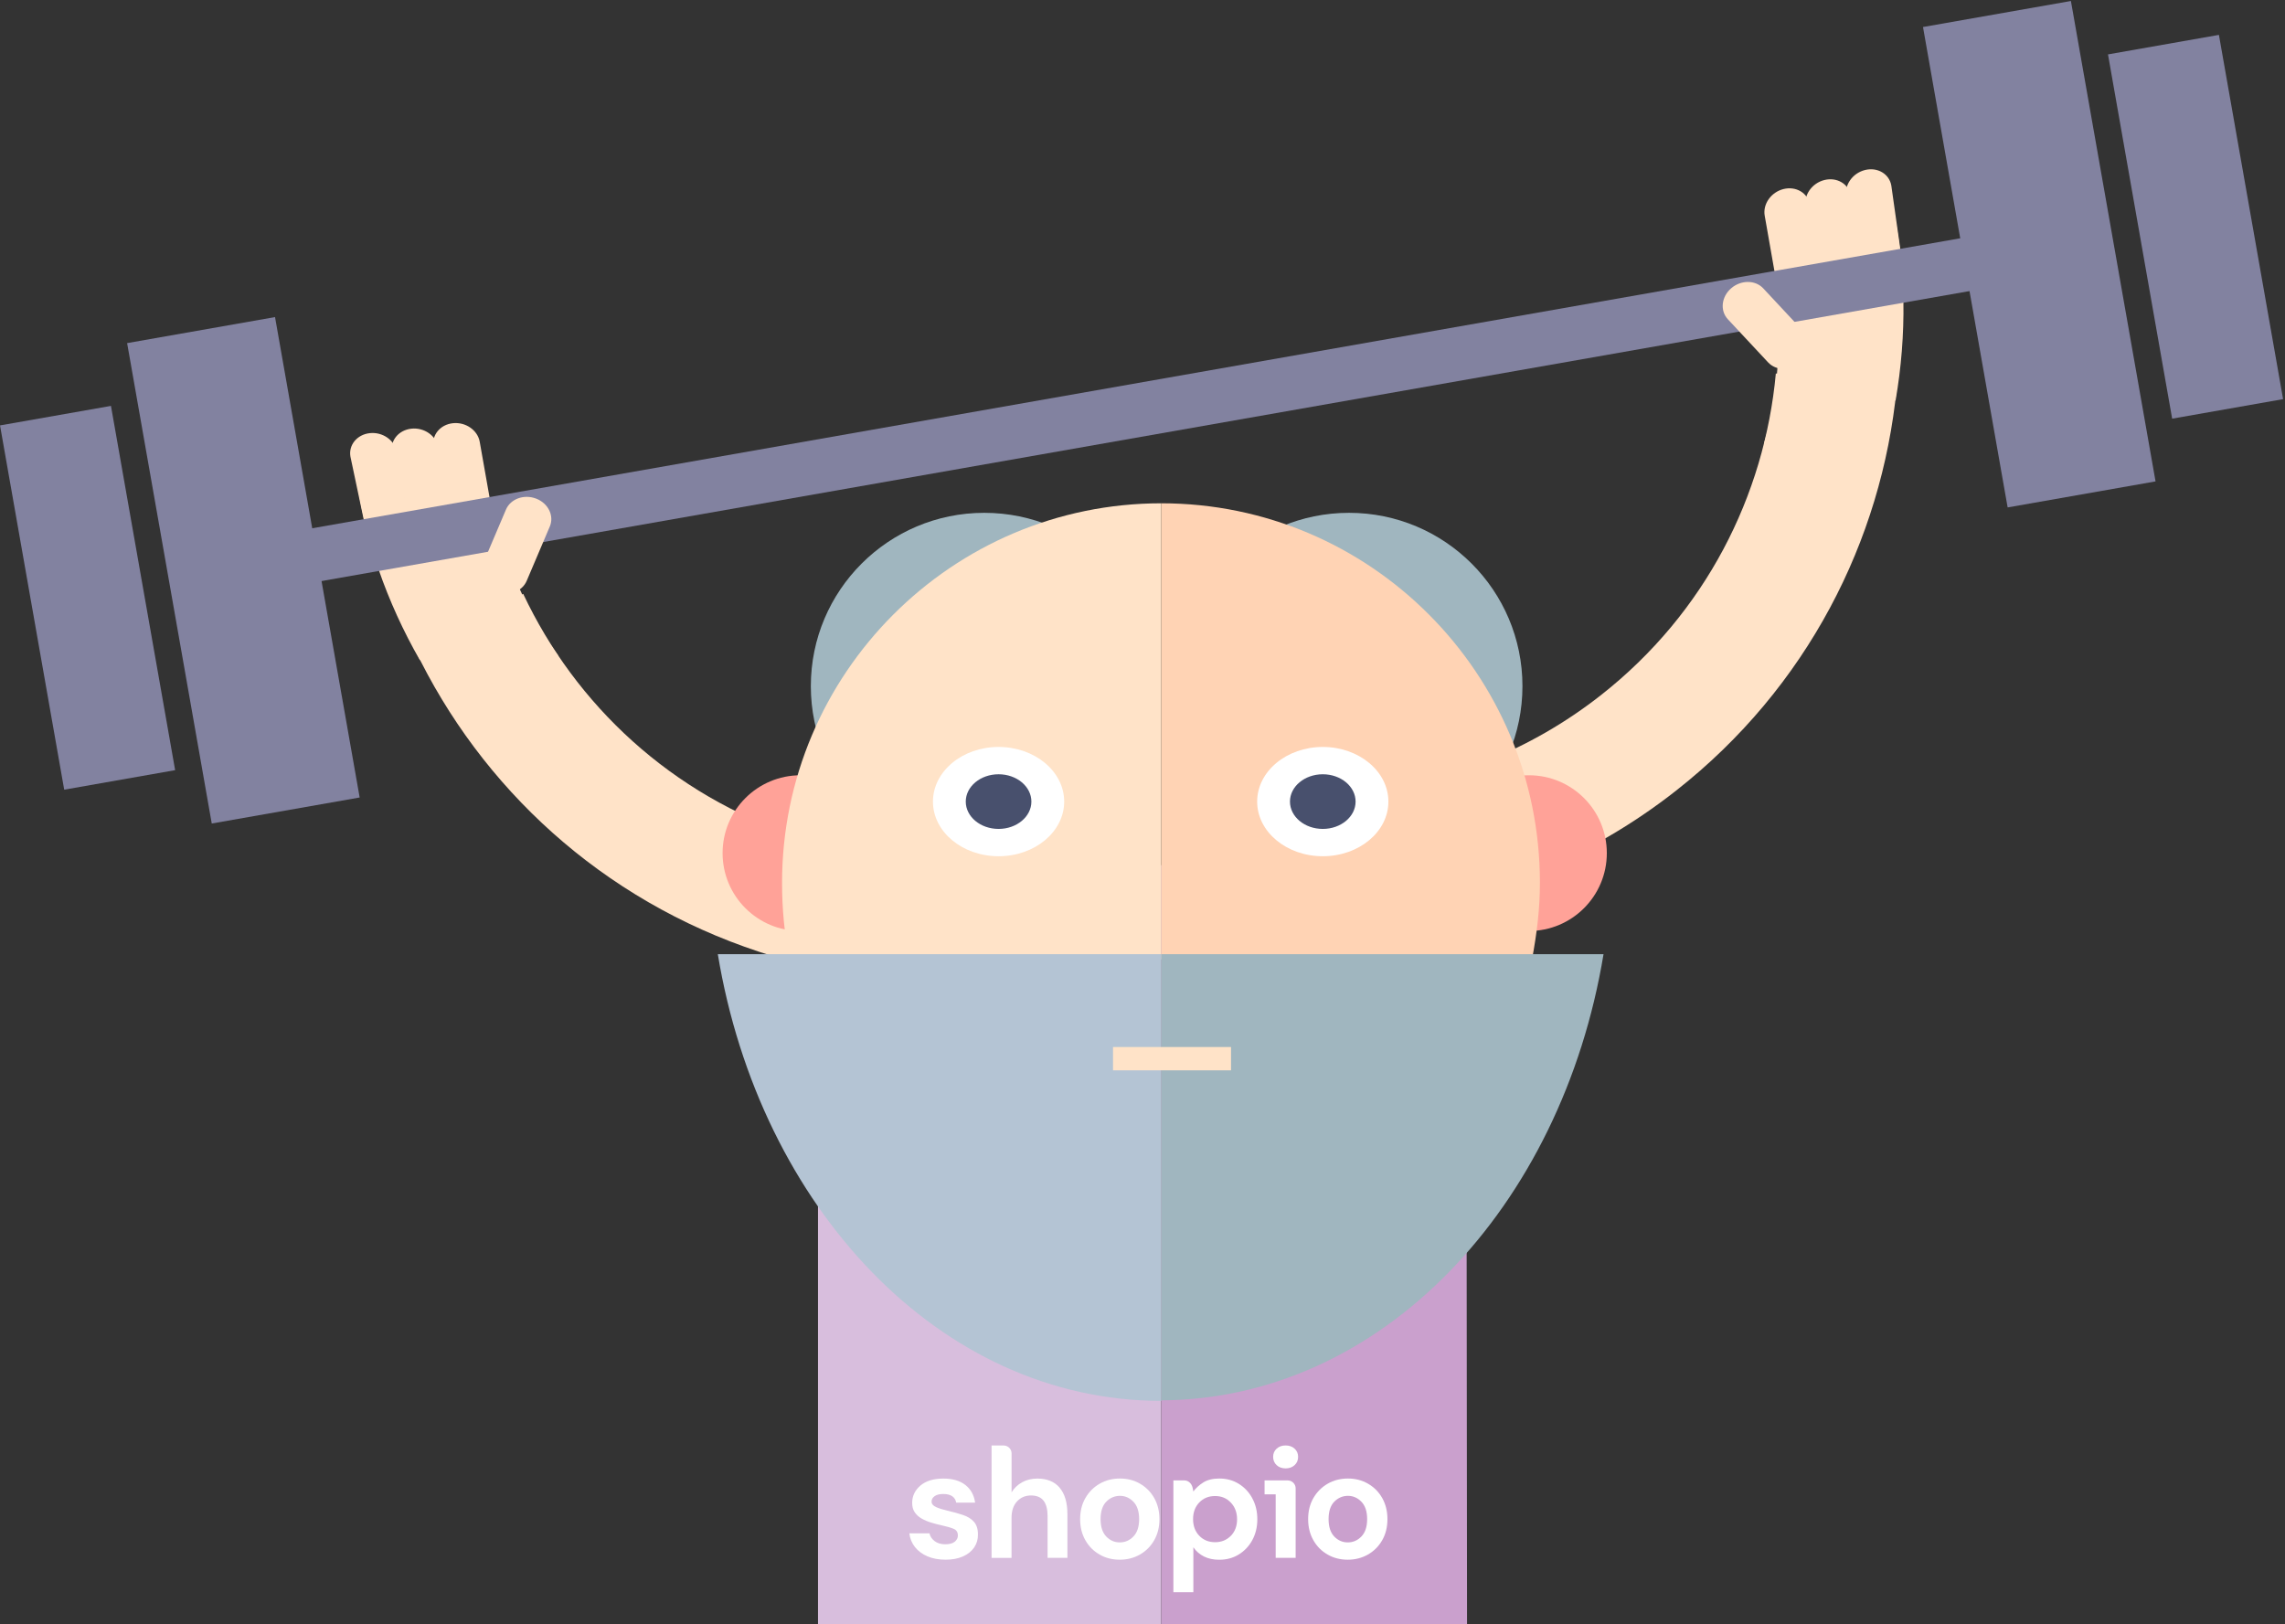 <svg width="294" height="209" viewBox="0 0 294 209" fill="none" xmlns="http://www.w3.org/2000/svg">
<rect x="0" y="0" width="294" height="209" fill="#333333" stroke="none"/>
<g clip-path="url(#clip0_1_1478)">
<path d="M243.9 51.511L226.957 57.086C229.127 49.999 229.172 42.42 228.192 35.025L243.447 26.233C245.275 34.342 245.353 43.125 243.9 51.511Z" fill="#FFE3C8"/>
<path d="M231.77 37.345C230.166 37.738 228.653 36.844 228.39 35.346L227.056 27.752C226.794 26.255 227.882 24.721 229.482 24.325C231.087 23.931 232.598 24.825 232.862 26.323L234.194 33.917C234.458 35.414 233.37 36.948 231.769 37.345" fill="#FFE3C8"/>
<path d="M237.031 36.182C235.427 36.576 233.915 35.682 233.652 34.185L232.32 26.591C232.058 25.094 233.143 23.557 234.745 23.163C236.349 22.769 237.862 23.662 238.125 25.159L239.457 32.754C239.719 34.251 238.634 35.785 237.032 36.182" fill="#FFE3C8"/>
<path d="M242.253 34.895C240.652 35.288 239.139 34.395 238.875 32.897L237.543 25.303C237.279 23.805 238.364 22.271 239.969 21.877C241.57 21.482 243.084 22.375 243.346 23.874L244.537 32.289C244.799 33.786 243.856 34.499 242.253 34.895M228.488 48.06C227.043 63.777 219.407 78.894 206.017 89.424C196.819 96.657 186.154 100.737 175.312 101.85L178.034 117.294C191.337 115.729 204.391 110.596 215.688 101.71C232.473 88.511 242.118 69.604 244.041 49.914L228.488 48.06V48.06ZM54.015 84.93L71.845 84.385C67.383 78.465 64.75 71.357 63.145 64.073L45.803 61.016C46.856 69.262 49.783 77.544 54.015 84.93" fill="#FFE3C8"/>
<path d="M60.574 67.474C62.216 67.295 63.332 65.939 63.066 64.442L61.724 56.85C61.46 55.353 59.913 54.283 58.273 54.457C56.631 54.634 55.517 55.991 55.781 57.489L57.123 65.08C57.387 66.577 58.935 67.646 60.574 67.474Z" fill="#FFE3C8"/>
<path d="M55.232 68.177C56.874 68 57.99 66.644 57.725 65.147L56.382 57.555C56.115 56.058 54.572 54.985 52.931 55.161C51.29 55.338 50.173 56.694 50.438 58.191L51.781 65.784C52.048 67.279 53.589 68.352 55.232 68.177Z" fill="#FFE3C8"/>
<path d="M49.883 68.75C51.524 68.573 52.64 67.217 52.376 65.719L51.032 58.128C50.767 56.631 49.223 55.56 47.582 55.736C45.941 55.911 44.825 57.268 45.09 58.766L46.847 67.082C47.111 68.578 48.242 68.927 49.884 68.751M67.321 76.424C74.05 90.703 86.395 102.305 102.578 107.628C113.694 111.287 125.112 111.481 135.681 108.825L138.4 124.269C125.363 127.34 111.341 126.973 97.685 122.477C77.399 115.802 61.873 101.326 53.337 83.476L67.32 76.424L67.321 76.424Z" fill="#FFE3C8"/>
<path d="M24.54 70.728L267.867 27.907L269.064 34.7L25.737 77.521L24.54 70.728Z" fill="#8282A0"/>
<path d="M222.733 37.103C223.993 36.007 225.844 36.007 226.865 37.103L232.056 42.666C233.081 43.763 232.889 45.543 231.633 46.641C230.377 47.737 228.526 47.736 227.5 46.638L222.31 41.076C221.289 39.978 221.475 38.198 222.734 37.103M68.984 64.163C67.425 63.561 65.687 64.194 65.101 65.573L62.123 72.574C61.536 73.955 62.323 75.561 63.88 76.163C65.437 76.765 67.175 76.132 67.764 74.751L70.741 67.751C71.328 66.372 70.543 64.763 68.985 64.162" fill="#FFE3C8"/>
<path d="M16.356 44.151L35.387 40.802L46.276 102.62L27.245 105.969L16.356 44.151Z" fill="#8282A0"/>
<path d="M277.344 61.946L258.313 65.295L247.423 3.477L266.454 0.128L277.344 61.946Z" fill="#8282A0"/>
<path d="M293.755 51.361L279.481 53.873L271.224 7L285.497 4.488L293.755 51.361Z" fill="#8282A0"/>
<path d="M22.534 99.103L8.261 101.615L0.003 54.742L14.277 52.23L22.534 99.103Z" fill="#8282A0"/>
<path d="M125.149 109.695C108.512 109.695 114.911 158.383 105.249 138.134V208.999H149.418V111.343C139.756 110.869 131.281 109.695 125.149 109.695Z" fill="#D8BEDD"/>
<path d="M188.642 98.184C182.098 111.026 165.291 112.161 149.418 111.344V209.001H188.756L188.642 98.185V98.184Z" fill="#CAA0CD"/>
<path d="M195.886 88.291C195.886 100.608 185.895 110.594 173.572 110.594C161.248 110.594 151.257 100.608 151.257 88.292C151.257 75.975 161.248 65.99 173.572 65.99C185.895 65.99 195.886 75.975 195.886 88.293M148.956 88.291C148.956 100.608 138.965 110.594 126.642 110.594C114.318 110.594 104.327 100.608 104.327 88.292C104.327 75.975 114.318 65.99 126.642 65.99C138.965 65.99 148.956 75.975 148.956 88.293" fill="#A0B6BF"/>
<path d="M113.024 109.779C113.024 115.313 108.535 119.8 102.999 119.8C97.461 119.8 92.972 115.313 92.972 109.779C92.972 104.246 97.461 99.76 102.999 99.76C108.535 99.76 113.024 104.246 113.024 109.779M206.742 109.779C206.742 115.313 202.253 119.8 196.716 119.8C191.18 119.8 186.691 115.313 186.691 109.779C186.691 104.246 191.18 99.76 196.716 99.76C202.254 99.76 206.742 104.246 206.742 109.779Z" fill="#FFA298"/>
<path d="M149.418 64.763C122.503 64.763 100.623 86.696 100.623 113.608C100.623 116.946 100.919 120.02 101.558 123.469H149.418V64.763V64.763Z" fill="#FFE3C8"/>
<path d="M198.134 113.607C198.134 86.695 176.334 64.763 149.418 64.763V123.469H197.117C197.756 120.02 198.133 116.945 198.133 113.606" fill="#FFD3B4"/>
<path d="M136.924 103.149C136.924 107.032 133.144 110.18 128.482 110.18C123.82 110.18 120.039 107.033 120.039 103.149C120.039 99.265 123.82 96.117 128.482 96.117C133.144 96.117 136.924 99.265 136.924 103.149Z" fill="white"/>
<path d="M132.704 103.149C132.704 105.09 130.813 106.665 128.482 106.665C126.149 106.665 124.26 105.09 124.26 103.149C124.26 101.207 126.151 99.632 128.483 99.632C130.813 99.632 132.704 101.207 132.704 103.149" fill="#48506D"/>
<path d="M178.637 103.149C178.637 107.032 174.858 110.18 170.196 110.18C165.534 110.18 161.753 107.033 161.753 103.149C161.753 99.265 165.534 96.117 170.196 96.117C174.858 96.117 178.637 99.265 178.637 103.149Z" fill="white"/>
<path d="M174.417 103.149C174.417 105.09 172.526 106.665 170.196 106.665C167.863 106.665 165.974 105.09 165.974 103.149C165.974 101.207 167.864 99.632 170.196 99.632C172.526 99.632 174.417 101.207 174.417 103.149Z" fill="#48506D"/>
<path d="M149.418 122.78H92.357C97.745 155.359 120.96 180.261 149.386 180.261C149.458 180.261 149.418 180.195 149.418 180.195V122.779V122.78Z" fill="#B4C4D4"/>
<path d="M206.319 122.78H149.418V180.195C177.714 180.066 200.944 155.359 206.319 122.778" fill="#A0B6BF"/>
<path d="M143.207 136.23H158.39" stroke="#FFE3C8" stroke-width="3" stroke-miterlimit="10"/>
<path d="M121.663 200.701C120.78 200.701 120.001 200.555 119.332 200.269C118.662 199.983 118.126 199.581 117.724 199.076C117.323 198.565 117.079 197.98 117 197.311H119.593C119.672 197.7 119.892 198.029 120.245 198.303C120.598 198.577 121.06 198.717 121.62 198.717C122.181 198.717 122.594 198.601 122.856 198.376C123.118 198.151 123.246 197.889 123.246 197.591C123.246 197.165 123.057 196.872 122.686 196.72C122.308 196.568 121.791 196.416 121.121 196.27C120.695 196.178 120.257 196.063 119.819 195.929C119.374 195.795 118.972 195.624 118.601 195.417C118.23 195.21 117.937 194.943 117.706 194.614C117.475 194.285 117.365 193.883 117.365 193.396C117.365 192.514 117.718 191.771 118.418 191.168C119.125 190.566 120.111 190.261 121.383 190.261C122.564 190.261 123.502 190.535 124.208 191.083C124.908 191.631 125.328 192.392 125.462 193.354H123.033C122.887 192.617 122.327 192.246 121.365 192.246C120.884 192.246 120.513 192.337 120.251 192.526C119.989 192.715 119.861 192.946 119.861 193.226C119.861 193.518 120.056 193.756 120.446 193.932C120.835 194.109 121.347 194.267 121.992 194.413C122.686 194.571 123.325 194.754 123.909 194.949C124.494 195.143 124.956 195.43 125.303 195.813C125.65 196.197 125.827 196.738 125.827 197.451C125.839 198.066 125.681 198.626 125.346 199.119C125.011 199.612 124.53 200.001 123.897 200.281C123.27 200.561 122.521 200.701 121.669 200.701H121.663Z" fill="white"/>
<path d="M144.078 200.702C143.116 200.702 142.245 200.482 141.478 200.038C140.705 199.594 140.096 198.985 139.652 198.2C139.201 197.414 138.976 196.507 138.976 195.478C138.976 194.45 139.201 193.543 139.658 192.757C140.115 191.972 140.723 191.363 141.496 190.919C142.263 190.474 143.134 190.255 144.096 190.255C145.058 190.255 145.904 190.474 146.677 190.919C147.444 191.363 148.059 191.972 148.503 192.757C148.948 193.543 149.179 194.45 149.179 195.478C149.179 196.507 148.954 197.414 148.503 198.2C148.053 198.985 147.444 199.594 146.665 200.038C145.886 200.482 145.021 200.702 144.072 200.702H144.078ZM144.078 198.474C144.747 198.474 145.332 198.224 145.825 197.719C146.318 197.213 146.567 196.471 146.567 195.478C146.567 194.486 146.318 193.743 145.825 193.238C145.332 192.733 144.753 192.483 144.096 192.483C143.438 192.483 142.83 192.733 142.337 193.238C141.85 193.737 141.606 194.486 141.606 195.478C141.606 196.471 141.85 197.213 142.337 197.719C142.824 198.224 143.402 198.474 144.072 198.474H144.078Z" fill="white"/>
<path d="M173.414 200.702C172.452 200.702 171.581 200.482 170.814 200.038C170.041 199.594 169.432 198.985 168.988 198.2C168.538 197.414 168.312 196.507 168.312 195.478C168.312 194.45 168.538 193.543 168.994 192.757C169.451 191.972 170.06 191.363 170.833 190.919C171.6 190.474 172.47 190.255 173.432 190.255C174.394 190.255 175.24 190.474 176.013 190.919C176.78 191.363 177.395 191.972 177.839 192.757C178.284 193.543 178.515 194.45 178.515 195.478C178.515 196.507 178.29 197.414 177.839 198.2C177.389 198.985 176.78 199.594 176.001 200.038C175.222 200.482 174.357 200.702 173.408 200.702H173.414ZM173.414 198.474C174.083 198.474 174.668 198.224 175.161 197.719C175.654 197.213 175.904 196.471 175.904 195.478C175.904 194.486 175.654 193.743 175.161 193.238C174.668 192.733 174.09 192.483 173.432 192.483C172.775 192.483 172.166 192.733 171.673 193.238C171.186 193.737 170.942 194.486 170.942 195.478C170.942 196.471 171.186 197.213 171.673 197.719C172.16 198.224 172.738 198.474 173.408 198.474H173.414Z" fill="white"/>
<path d="M165.415 188.952C165.883 188.952 166.267 188.812 166.571 188.532C166.876 188.252 167.022 187.899 167.022 187.467C167.022 187.035 166.87 186.688 166.571 186.414C166.273 186.14 165.883 186 165.415 186C164.946 186 164.562 186.134 164.258 186.414C163.954 186.694 163.807 187.041 163.807 187.467C163.807 187.893 163.96 188.252 164.258 188.532C164.556 188.812 164.946 188.952 165.415 188.952Z" fill="white"/>
<path d="M136.334 191.424C135.658 190.645 134.703 190.261 133.473 190.261C132.736 190.261 132.085 190.42 131.513 190.736C130.941 191.053 130.49 191.485 130.155 192.033V186.992C130.137 186.444 129.687 186.006 129.133 186.006H127.58V200.47H130.149V195.326C130.149 194.413 130.387 193.707 130.861 193.196C131.336 192.684 131.939 192.435 132.657 192.435C133.376 192.435 133.936 192.666 134.277 193.116C134.617 193.573 134.788 194.23 134.788 195.083V200.464H137.339V194.839C137.339 193.342 136.998 192.203 136.322 191.424H136.334Z" fill="white"/>
<path d="M166.705 191.521C166.705 190.967 166.261 190.517 165.713 190.499H162.706V192.288H164.136V200.464H166.705V191.521V191.521Z" fill="white"/>
<path d="M161.135 192.806C160.709 192.015 160.125 191.394 159.388 190.937C158.651 190.48 157.817 190.255 156.88 190.255C156.034 190.255 155.352 190.426 154.822 190.761C154.293 191.095 153.866 191.485 153.544 191.923L153.446 191.43C153.325 190.919 152.935 190.523 152.43 190.499H150.975V204.884H153.544V199.101C153.891 199.612 154.347 200.001 154.907 200.288C155.467 200.568 156.125 200.708 156.874 200.708C157.811 200.708 158.651 200.482 159.382 200.032C160.112 199.581 160.703 198.967 161.129 198.181C161.555 197.396 161.774 196.501 161.774 195.497C161.774 194.492 161.561 193.597 161.129 192.806H161.135ZM158.365 197.627C157.829 198.175 157.154 198.449 156.338 198.449C155.522 198.449 154.828 198.169 154.299 197.615C153.769 197.061 153.507 196.349 153.507 195.478C153.507 194.608 153.769 193.896 154.299 193.342C154.828 192.788 155.51 192.508 156.338 192.508C157.166 192.508 157.829 192.788 158.365 193.354C158.901 193.914 159.169 194.632 159.169 195.503C159.169 196.373 158.901 197.086 158.365 197.633V197.627Z" fill="white"/>
</g>
<defs>
<clipPath id="clip0_1_1478">
<rect width="294" height="209" fill="white"/>
</clipPath>
</defs>
</svg>
